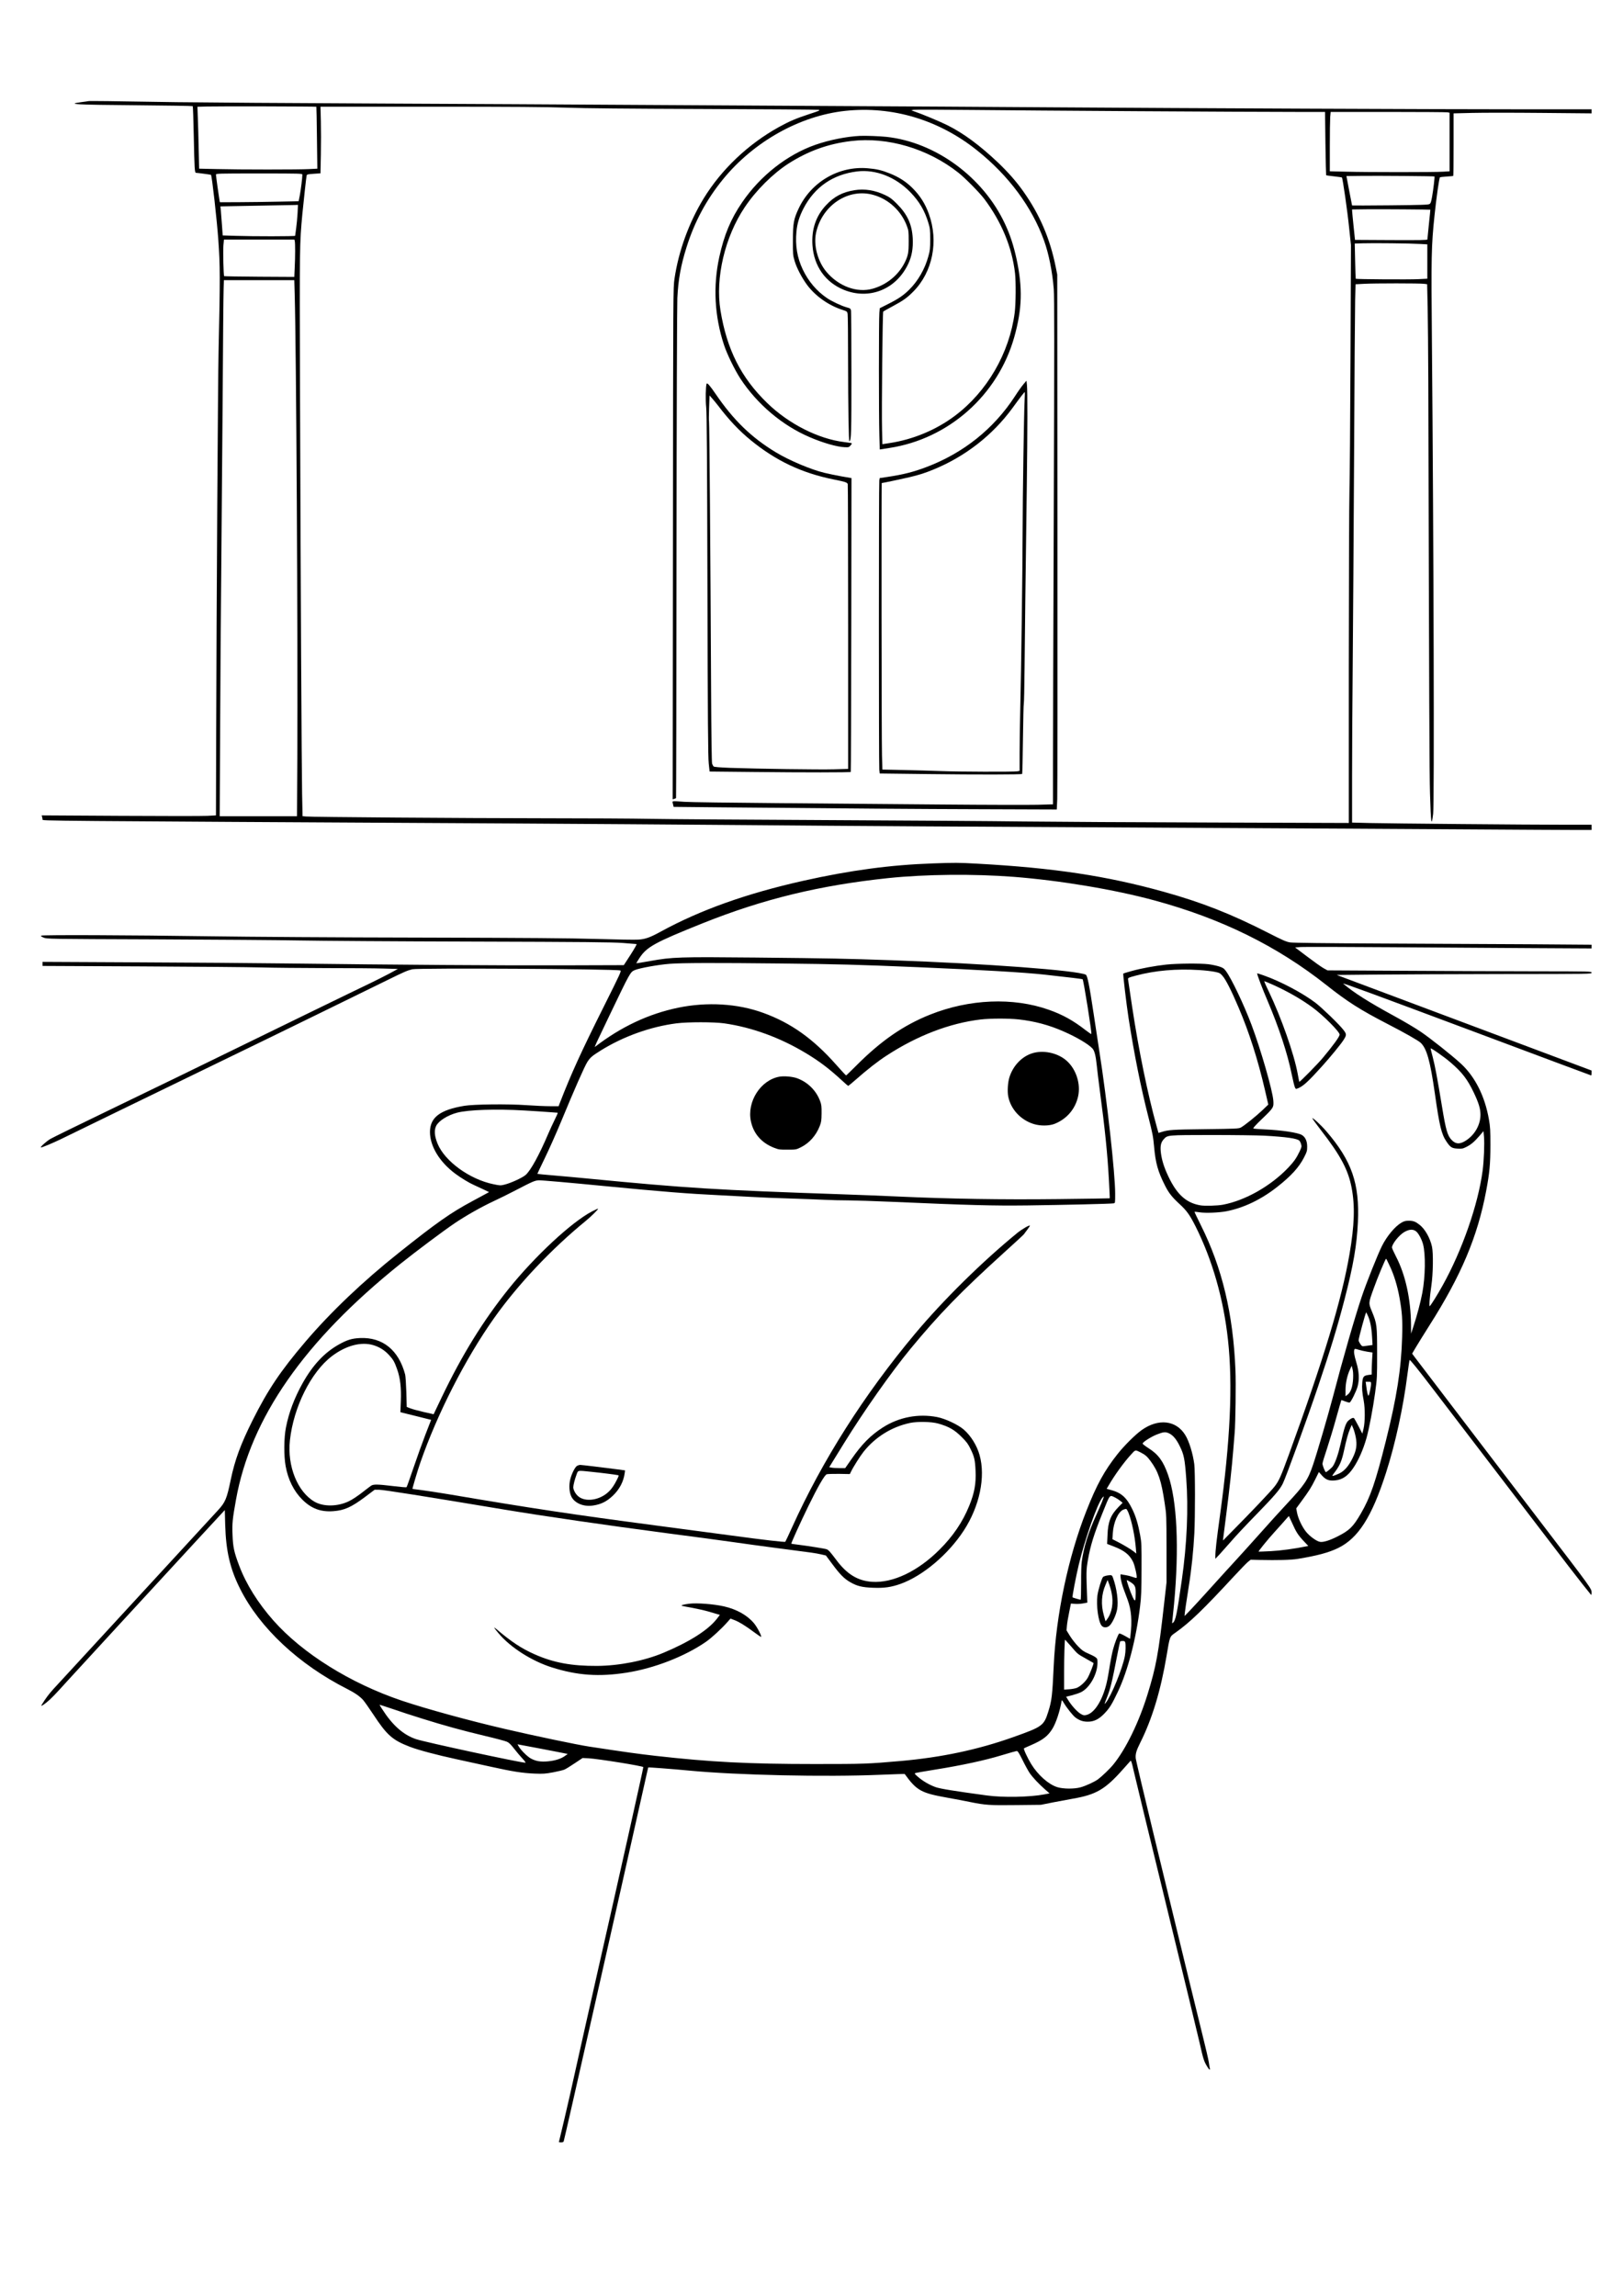<?xml version="1.0" standalone="no"?>
<!DOCTYPE svg PUBLIC "-//W3C//DTD SVG 20010904//EN"
 "http://www.w3.org/TR/2001/REC-SVG-20010904/DTD/svg10.dtd">
<svg version="1.0" xmlns="http://www.w3.org/2000/svg"
 width="2480pt" height="3508pt" viewBox="0 0 2480 3508"
 preserveAspectRatio="xMidYMid meet">
<g transform="translate(0,3508) scale(0.1,-0.1)"
fill="#000000" stroke="none">
<path d="M1350 33535 c-8 -2 -55 -9 -105 -15 -240 -33 -104 -40 847 -48 465
-4 849 -10 853 -14 4 -4 11 -213 16 -465 10 -485 14 -553 33 -553 27 -1 227
-28 230 -31 15 -17 91 -695 112 -994 28 -393 29 -579 4 -1695 -10 -449 -31
-3807 -37 -5981 l-3 -1116 -128 -7 c-70 -4 -669 -4 -1331 0 l-1204 7 6 -24 c4
-13 7 -31 7 -40 0 -20 -156 -19 7100 -59 1031 -6 2656 -17 3610 -25 1702 -15
3290 -24 7365 -45 1122 -5 2744 -15 3605 -20 861 -6 1661 -10 1778 -10 l212 0
0 40 0 40 -372 0 c-604 0 -2709 19 -3010 26 l-278 7 0 681 c0 375 4 1160 10
1746 5 586 15 2021 21 3190 5 1169 13 2234 16 2366 l6 241 130 7 c158 9 851 9
917 0 l47 -6 8 -347 c4 -190 8 -708 10 -1151 13 -4956 17 -6001 26 -6285 14
-462 22 -518 48 -309 19 155 8 4112 -19 7224 -12 1298 -9 1450 40 1920 27 260
71 574 83 581 5 3 51 9 104 12 52 3 97 7 99 10 3 2 5 218 5 479 l0 476 286 7
c157 4 632 4 1055 0 l768 -7 0 31 0 31 -1017 0 c-1288 0 -5165 16 -7178 30
-847 6 -2516 16 -3710 22 -1193 6 -2611 14 -3150 18 -539 4 -2087 12 -3440 18
-1353 6 -2759 16 -3125 21 -1024 17 -1334 20 -1350 16z m3484 -86 c2 -2 6
-216 9 -475 l6 -471 -121 -6 c-157 -9 -1067 -9 -1415 0 l-270 6 -7 301 c-3
166 -9 379 -13 473 l-6 172 149 4 c182 5 1664 1 1668 -4z m3826 -14 c273 -10
923 -16 2100 -20 938 -3 1722 -9 1743 -13 36 -7 28 -11 -140 -66 -204 -67
-301 -109 -463 -198 -469 -260 -875 -645 -1148 -1090 -224 -367 -382 -800
-445 -1223 -21 -140 -21 -153 -24 -4048 l-4 -3909 23 7 c13 4 25 9 28 12 2 2
6 1677 7 3721 2 2185 8 3799 13 3917 14 284 52 497 141 780 122 387 302 723
556 1035 471 577 1174 971 1868 1046 720 77 1432 -136 2018 -606 480 -383 837
-865 1020 -1375 73 -201 128 -478 149 -743 9 -119 9 -870 0 -3415 -7 -1794
-12 -3530 -12 -3858 l0 -597 -232 -7 c-128 -3 -784 -2 -1458 4 -674 6 -1805
16 -2515 21 -709 6 -1351 14 -1425 20 -207 14 -189 18 -177 -33 l10 -44 696
-7 c2080 -19 2996 -26 4023 -29 l1136 -4 7 161 c3 89 5 1927 3 4086 l-3 3925
-23 115 c-87 433 -244 801 -495 1155 -108 153 -234 296 -395 449 -274 258
-520 440 -762 561 -116 58 -398 176 -515 215 l-40 14 35 8 c19 4 433 3 920 -2
892 -10 4137 -30 4936 -30 l431 0 6 -482 c4 -265 9 -483 11 -485 2 -3 56 -10
120 -17 64 -7 118 -15 121 -18 12 -12 85 -518 110 -768 l28 -265 -7 -1725 c-4
-949 -11 -1862 -16 -2030 -5 -168 -9 -1378 -10 -2689 l0 -2384 -2088 7 c-1148
3 -2447 11 -2887 16 -440 6 -1799 15 -3020 21 -1221 6 -2427 14 -2680 19 -253
5 -982 9 -1620 9 -1244 1 -3557 18 -3641 27 l-51 5 -7 342 c-7 389 -22 3127
-32 6187 -7 2175 -6 2221 36 2670 23 231 58 554 65 586 4 20 14 22 108 29
l104 7 6 286 c3 157 3 386 0 509 l-6 223 1684 0 c1268 0 1781 -4 2079 -15z
m13459 -71 l31 -6 0 -448 0 -447 -97 -6 c-128 -9 -1168 -9 -1485 0 l-248 6 0
377 c0 207 3 411 6 453 l7 77 877 0 c483 0 892 -3 909 -6z m-17499 -953 c0
-47 -22 -225 -38 -311 l-19 -95 -314 -6 c-173 -4 -443 -7 -601 -8 l-288 -1 -5
23 c-7 35 -55 377 -55 398 0 18 20 19 660 19 641 0 660 -1 660 -19z m17299
-27 c6 -5 -17 -202 -36 -308 -14 -79 -21 -101 -39 -113 -18 -12 -121 -15 -603
-20 -320 -3 -581 -4 -581 -2 -1 2 -20 104 -44 226 l-42 223 235 3 c253 3 1104
-4 1110 -9z m-17372 -562 c-4 -70 -14 -175 -22 -232 -8 -58 -15 -108 -15 -112
0 -10 -645 -10 -912 -1 l-195 6 -12 166 c-6 91 -14 191 -17 222 l-6 56 538 10
c297 5 563 10 593 11 l54 2 -6 -128z m17309 54 c1 0 -9 -100 -22 -221 -12
-121 -23 -226 -23 -233 -1 -10 -115 -12 -553 -10 l-553 3 -22 210 c-12 116
-22 220 -22 232 l-1 23 238 3 c196 2 954 -3 958 -7z m-17352 -478 c8 -30 8
-242 -1 -412 l-6 -137 -533 3 c-293 2 -535 6 -539 9 -10 11 -18 377 -11 472
l8 87 538 0 538 0 6 -22z m17194 -45 l112 -6 0 -262 0 -263 -137 -7 c-132 -7
-950 -2 -957 6 -2 2 -6 124 -9 271 l-6 267 127 4 c159 5 719 -1 870 -10z
m-17195 -770 c24 -809 49 -5292 40 -7090 l-5 -883 -590 0 -591 0 7 1368 c3
752 11 1833 17 2402 5 569 15 1735 21 2590 5 855 12 1617 15 1693 l4 137 538
0 538 0 6 -217z"/>
<path d="M13140 33004 c-205 -10 -469 -62 -680 -136 -432 -151 -841 -472
-1119 -878 -174 -254 -275 -496 -350 -836 -97 -446 -73 -905 72 -1344 46 -140
163 -380 250 -514 256 -390 640 -716 1060 -895 201 -87 418 -149 532 -153 62
-3 68 -1 91 26 14 15 23 31 19 34 -3 3 -53 11 -113 18 -397 48 -851 278 -1180
598 -399 387 -615 816 -713 1413 -81 495 67 1125 371 1577 172 258 430 514
670 668 299 191 608 302 955 343 556 67 1171 -114 1639 -483 99 -77 320 -301
393 -397 266 -352 427 -741 473 -1140 15 -136 12 -465 -5 -602 -81 -620 -424
-1210 -917 -1578 -286 -214 -635 -359 -994 -414 l-111 -17 -5 221 c-8 305 8
1795 18 1805 5 5 70 41 144 81 161 86 221 129 316 225 294 297 389 766 238
1184 -57 159 -136 283 -254 400 -98 97 -204 164 -343 220 -122 49 -202 68
-336 79 -442 39 -865 -207 -1057 -614 -76 -161 -88 -226 -88 -485 -1 -218 0
-228 27 -320 31 -104 109 -254 189 -362 125 -169 327 -313 538 -381 73 -24 75
-25 82 -63 4 -22 7 -345 7 -719 1 -711 9 -1241 21 -1228 28 33 30 114 30 1024
0 514 -3 950 -6 971 -6 34 -9 37 -68 53 -79 22 -228 92 -302 143 -156 106
-282 255 -368 436 -85 179 -116 365 -96 578 12 125 43 227 107 352 170 328
450 522 821 567 285 34 588 -85 814 -319 137 -142 218 -281 274 -467 25 -82
28 -105 28 -250 0 -143 -3 -171 -28 -260 -53 -195 -158 -377 -293 -511 -89
-88 -170 -143 -329 -222 l-121 -61 -6 -68 c-9 -89 -9 -1595 0 -1874 l6 -216
146 23 c907 138 1660 807 1910 1696 120 429 129 746 35 1188 -46 210 -98 371
-178 541 -333 714 -1063 1248 -1811 1328 -105 11 -312 19 -405 15z"/>
<path d="M13055 32174 c-181 -29 -310 -97 -432 -228 -156 -166 -225 -370 -208
-616 22 -315 196 -562 477 -677 391 -160 804 6 987 398 54 114 75 235 68 384
-11 218 -82 372 -247 536 -70 70 -103 95 -171 127 -158 76 -318 102 -474 76z
m295 -73 c231 -66 422 -244 507 -472 26 -70 28 -83 28 -234 0 -176 -8 -219
-60 -325 -97 -194 -277 -341 -491 -401 -237 -67 -518 36 -705 257 -134 159
-200 405 -160 594 90 425 497 693 881 581z"/>
<path d="M15639 29210 c-26 -30 -85 -113 -131 -185 -325 -499 -791 -870 -1359
-1083 -193 -73 -347 -112 -586 -148 l-121 -18 -6 -36 c-8 -51 -8 -4353 0
-4421 l6 -56 747 -9 c752 -9 1420 -8 1430 2 3 3 9 243 12 534 4 290 9 533 13
538 4 6 9 262 12 569 5 532 14 1294 34 2763 11 846 12 1457 2 1540 l-7 64 -46
-54z m17 -257 c-10 -208 -29 -1432 -30 -1993 -1 -567 -21 -2083 -36 -2710 -6
-234 -10 -543 -10 -686 l0 -261 -37 -7 c-58 -9 -898 -7 -1168 4 -132 5 -387
12 -566 16 l-326 7 -6 216 c-7 218 -10 4161 -4 4161 13 0 316 64 422 89 158
38 227 60 370 118 483 198 902 524 1205 938 119 164 182 245 188 245 3 0 2
-62 -2 -137z"/>
<path d="M10797 29217 c-14 -38 -18 -248 -6 -362 9 -91 14 -748 19 -2720 5
-2086 9 -2624 20 -2721 l13 -121 691 -7 c738 -8 1458 -8 1466 1 3 2 6 1014 8
2247 l3 2242 -156 27 c-85 16 -200 39 -256 53 -208 50 -537 189 -744 314 -374
226 -648 492 -923 896 -87 127 -127 172 -135 151z m178 -337 c163 -215 321
-382 495 -524 385 -315 779 -502 1269 -601 183 -37 205 -45 215 -71 3 -8 6
-991 6 -2183 l0 -2168 -217 -6 c-226 -6 -1169 7 -1586 22 -158 6 -242 13 -252
21 -7 6 -18 26 -24 43 -6 20 -12 445 -15 1092 -10 2069 -26 4127 -32 4137 -3
5 -3 96 1 203 l7 193 42 -47 c22 -25 63 -75 91 -111z"/>
<path d="M14250 21889 c-641 -22 -1259 -105 -1975 -265 -866 -194 -1571 -445
-2175 -775 -168 -92 -238 -117 -347 -124 -48 -4 -333 1 -633 10 -422 12 -1033
17 -2710 21 -1250 2 -2607 11 -3210 20 -1216 18 -2549 23 -2569 10 -11 -7 -2
-14 35 -30 49 -21 55 -21 1714 -27 916 -4 1908 -11 2205 -17 297 -6 1483 -14
2635 -17 1726 -5 2130 -9 2295 -21 110 -8 205 -16 212 -17 7 -1 -35 -74 -91
-162 l-104 -160 -948 -3 c-934 -3 -2523 8 -4224 29 -476 6 -1505 14 -2288 17
l-1422 7 0 -31 0 -31 1513 -7 c831 -4 1654 -11 1827 -16 173 -5 617 -9 985
-10 369 0 768 -3 888 -7 l217 -6 -137 -74 c-76 -40 -201 -103 -278 -140 -77
-36 -527 -255 -1000 -485 -1672 -817 -2358 -1150 -3090 -1503 -407 -196 -769
-374 -805 -395 -62 -36 -165 -130 -144 -130 20 0 174 64 299 124 72 35 470
229 885 431 415 202 1120 544 1565 760 446 216 1139 553 1540 750 402 197 849
416 995 487 272 134 313 151 390 170 93 22 3098 5 3177 -18 21 -6 7 -36 -249
-548 -352 -704 -498 -1024 -676 -1483 l-16 -43 -132 0 c-73 0 -235 7 -361 16
-279 20 -803 14 -948 -10 -373 -62 -525 -178 -525 -401 1 -217 145 -455 384
-634 88 -66 215 -143 286 -174 19 -8 80 -36 134 -62 l99 -47 -49 -27 c-27 -15
-122 -66 -211 -114 -326 -175 -537 -323 -1117 -785 -550 -437 -1043 -907
-1431 -1362 -378 -444 -571 -731 -806 -1200 -181 -362 -271 -606 -334 -910
-60 -289 -82 -341 -196 -465 -1257 -1364 -2443 -2652 -2509 -2725 -72 -79
-124 -148 -184 -247 -15 -26 13 -11 75 38 62 49 135 124 324 334 124 136 1390
1512 1945 2113 l455 492 6 -227 c11 -398 75 -674 229 -978 300 -597 896 -1154
1635 -1528 116 -59 191 -111 242 -167 22 -25 92 -124 156 -221 209 -318 293
-393 561 -496 128 -49 405 -123 705 -188 141 -31 380 -83 531 -116 338 -75
483 -97 670 -105 129 -5 160 -3 280 19 74 14 152 33 174 42 21 9 92 52 158 97
l120 80 91 -4 c144 -8 837 -119 837 -135 0 -22 -383 -1737 -674 -3018 -151
-665 -313 -1388 -361 -1605 -47 -217 -124 -554 -170 -749 -47 -194 -85 -355
-85 -357 0 -2 15 -4 34 -4 24 0 36 5 40 18 18 58 845 3718 1228 5432 33 151
62 276 63 278 4 4 387 -25 625 -48 731 -70 2085 -100 2923 -64 203 8 370 14
371 12 184 -254 250 -291 656 -363 107 -19 261 -48 342 -65 237 -48 300 -52
708 -47 l375 4 185 37 c102 20 237 45 300 56 360 62 497 142 770 450 56 63
108 121 114 128 10 10 20 -21 50 -155 21 -92 245 -1016 498 -2053 253 -1037
482 -1982 509 -2101 55 -246 66 -279 111 -354 34 -58 52 -70 44 -32 -3 12 -10
54 -15 92 -6 39 -48 223 -95 410 -83 332 -212 863 -750 3081 -145 600 -267
1116 -271 1146 -8 67 7 122 68 243 183 365 313 796 403 1330 50 300 46 290
135 352 224 159 418 346 901 868 92 99 185 195 207 213 l41 33 128 -3 c291 -6
488 -1 592 16 298 49 473 96 617 166 308 150 516 477 732 1150 142 442 263
997 326 1495 16 121 31 223 34 227 7 9 122 -133 373 -462 107 -140 430 -563
719 -940 289 -377 729 -953 979 -1280 249 -327 505 -660 569 -739 64 -80 121
-152 128 -160 10 -13 12 -8 13 29 0 59 2 56 -775 1072 -590 771 -1828 2393
-1924 2520 l-43 58 54 92 c30 51 125 204 211 340 485 763 734 1353 866 2053
52 275 65 414 65 700 0 229 -2 276 -23 395 -61 349 -207 642 -420 843 -128
120 -469 391 -621 494 -90 61 -254 158 -410 243 -395 216 -608 351 -775 492
-23 20 460 -158 2072 -761 942 -353 1714 -641 1717 -641 4 0 6 17 6 38 l0 37
-1947 730 -1947 730 615 6 c338 3 1214 7 1947 8 1325 1 1332 1 1332 21 0 20
-7 20 -872 21 -480 1 -1388 4 -2018 8 l-1145 6 -60 33 c-33 18 -144 97 -247
175 l-188 142 87 7 c49 3 657 2 1353 -3 696 -4 1676 -11 2178 -14 l912 -5 0
29 0 28 -932 7 c-513 3 -1534 8 -2268 11 -869 4 -1359 10 -1405 17 -60 9 -110
31 -340 148 -562 287 -1009 463 -1590 625 -876 244 -1683 366 -2850 430 -286
16 -344 16 -685 4z m1240 -205 c705 -55 1540 -194 2150 -360 1024 -278 1873
-696 2630 -1295 318 -252 515 -377 925 -589 272 -140 474 -255 513 -291 93
-87 146 -276 217 -774 71 -501 101 -623 178 -736 59 -88 83 -103 171 -107 65
-4 79 -1 135 27 71 36 121 79 202 173 l57 67 8 -87 c9 -112 -1 -364 -21 -517
-69 -519 -313 -1219 -612 -1755 -79 -142 -171 -290 -196 -315 -13 -14 -1 133
25 315 26 174 31 497 9 595 -29 131 -106 268 -188 332 -63 50 -97 63 -165 63
-51 0 -73 -6 -113 -29 -97 -55 -223 -206 -298 -356 -65 -130 -238 -563 -309
-775 -110 -329 -283 -928 -443 -1540 -70 -266 -240 -849 -302 -1030 -77 -229
-128 -305 -404 -600 -90 -96 -274 -299 -408 -450 -135 -151 -297 -331 -361
-400 -64 -69 -268 -293 -453 -498 -185 -205 -337 -366 -337 -359 0 28 31 241
64 447 41 250 72 547 86 815 13 259 13 951 -1 1056 -21 161 -78 348 -137 444
-139 228 -411 259 -667 77 -97 -69 -267 -238 -369 -367 -201 -254 -318 -467
-476 -869 -277 -702 -464 -1588 -499 -2371 -21 -449 -30 -528 -83 -695 -68
-215 -88 -230 -536 -389 -539 -192 -1098 -310 -1722 -365 -503 -44 -555 -46
-1310 -46 -1012 0 -1593 30 -2435 125 -279 32 -438 54 -1010 141 -185 28 -844
166 -1290 270 -556 129 -1206 308 -1575 432 -785 265 -1515 720 -1961 1223
-236 267 -418 557 -524 839 -79 209 -95 283 -102 473 -7 176 0 240 53 536 224
1248 1042 2422 2504 3596 243 195 671 515 839 628 182 122 404 247 596 337 88
41 228 110 310 153 289 150 314 161 379 165 34 2 480 -37 991 -87 905 -88
1303 -119 1765 -141 124 -6 338 -17 475 -25 138 -8 410 -20 605 -25 195 -6
434 -15 530 -20 96 -5 261 -9 366 -9 104 -1 395 -10 645 -21 1212 -53 1556
-62 2084 -56 540 7 1285 24 1323 32 22 4 22 7 22 150 0 306 -124 1425 -241
2169 -16 105 -56 368 -89 585 -65 433 -94 576 -119 589 -133 66 -1526 170
-2966 221 -725 25 -905 29 -2088 41 -1155 11 -1264 8 -1597 -52 -118 -21 -216
-37 -217 -35 -1 1 20 37 47 78 113 173 234 239 975 536 921 368 1782 577 2830
687 568 59 1305 66 1915 19z m-3535 -1324 c835 -9 1154 -18 2065 -56 948 -40
1634 -80 1940 -114 392 -43 579 -66 583 -71 15 -17 144 -826 133 -836 -3 -3
-42 24 -88 59 -190 148 -353 238 -564 312 -544 192 -1213 164 -1812 -75 -408
-163 -751 -400 -1132 -783 -80 -80 -148 -146 -151 -146 -4 0 -70 71 -147 158
-355 402 -695 644 -1120 798 -390 142 -855 170 -1298 79 -453 -94 -873 -291
-1272 -598 -13 -10 15 50 218 473 318 663 321 670 389 699 72 31 361 83 531
96 187 15 698 16 1725 5z m3610 -854 c243 -27 463 -85 685 -183 200 -87 379
-193 442 -260 32 -34 52 -110 68 -268 6 -60 26 -227 45 -370 80 -601 118 -971
140 -1379 8 -148 14 -271 12 -273 -2 -2 -354 -7 -783 -12 -864 -10 -1656 3
-2449 39 -242 11 -640 27 -885 35 -1893 65 -2345 93 -3850 239 -140 14 -372
35 -515 47 -143 12 -261 23 -263 25 -2 1 49 110 113 241 64 131 179 389 255
573 192 465 352 829 395 896 45 69 70 91 206 176 344 214 759 363 1156 414
178 22 566 22 728 0 422 -60 854 -217 1250 -456 208 -125 356 -238 545 -412
52 -49 98 -88 101 -88 3 0 53 41 110 91 181 159 344 287 476 372 467 305 965
496 1438 552 149 17 422 18 580 1z m6601 -658 c177 -152 257 -257 355 -462 74
-156 100 -243 101 -331 2 -152 -81 -305 -215 -395 -97 -65 -164 -63 -228 7
-61 65 -86 150 -143 498 -75 455 -107 622 -142 760 -19 72 -34 133 -34 137 0
16 211 -131 306 -214z m-14161 -733 c143 -8 316 -20 384 -25 68 -6 128 -10
133 -10 4 0 -16 -48 -46 -107 -29 -60 -73 -153 -96 -208 -142 -334 -271 -568
-349 -636 -52 -44 -224 -123 -321 -147 -61 -15 -69 -15 -170 6 -364 75 -744
351 -854 620 -48 119 -54 205 -21 272 40 78 176 163 320 201 174 45 590 59
1020 34z m13638 -1851 c36 -32 83 -121 102 -194 40 -153 35 -492 -11 -740 -27
-143 -81 -347 -138 -520 l-34 -105 -1 134 c-3 394 -86 769 -230 1045 -33 65
-61 126 -61 137 0 54 107 189 187 236 78 45 139 48 186 7z m-406 -527 c65
-137 114 -299 147 -477 41 -227 49 -341 41 -610 -14 -485 -82 -919 -250 -1590
-158 -629 -235 -852 -380 -1102 -118 -203 -173 -258 -355 -350 -119 -61 -219
-92 -268 -84 -54 8 -161 86 -218 158 -60 76 -118 200 -135 289 l-12 65 77 105
c117 159 152 214 213 337 l56 113 48 -54 c57 -64 107 -83 199 -74 111 10 197
68 280 192 78 116 149 275 199 450 39 134 101 461 133 695 31 229 31 244 31
605 0 425 -4 456 -78 635 -56 136 -56 130 26 357 57 161 179 453 189 453 3 0
29 -51 57 -113z m-334 -761 c34 -74 55 -182 63 -325 l7 -119 -49 -7 c-27 -3
-63 -8 -81 -11 -28 -4 -35 0 -57 33 -14 21 -26 46 -26 56 0 34 107 427 116
427 1 0 14 -24 27 -54z m-9 -547 l79 -12 -7 -111 c-3 -61 -6 -137 -6 -168 l0
-57 -51 -7 c-72 -10 -85 -26 -93 -116 -7 -83 -2 -151 22 -278 22 -120 21 -324
-2 -424 l-19 -78 -58 113 c-33 62 -63 117 -68 122 -13 13 -48 -1 -86 -35 -40
-35 -64 -106 -120 -356 -34 -152 -81 -289 -119 -343 -17 -25 -94 -89 -106 -89
-12 0 -53 103 -52 130 0 14 32 120 71 235 38 116 102 327 141 470 40 143 74
262 76 264 2 2 28 -6 59 -19 30 -12 61 -20 68 -17 21 8 103 174 122 247 29
108 22 228 -20 367 -33 111 -42 164 -29 196 4 13 13 12 62 -3 31 -10 93 -24
136 -31z m-218 -409 c-6 -124 -35 -209 -82 -245 l-34 -26 0 94 c0 104 25 223
68 315 l26 57 13 -50 c9 -33 12 -82 9 -145z m274 -82 c0 -43 -27 -169 -38
-180 -9 -9 -25 58 -37 160 l-7 52 41 0 c40 0 41 -1 41 -32z m-234 -813 c23
-116 11 -200 -45 -315 -60 -124 -126 -201 -203 -239 -35 -17 -76 -33 -91 -37
-27 -6 -26 -4 24 62 71 94 102 167 134 314 39 180 63 266 93 338 l27 64 22
-51 c13 -29 30 -90 39 -136z m-2863 62 c68 -29 120 -89 175 -202 63 -128 76
-193 98 -490 35 -458 11 -1006 -67 -1550 -75 -527 -95 -623 -136 -657 -14 -12
-15 -9 -9 32 3 25 15 140 26 255 80 862 46 1582 -92 1974 -74 210 -149 312
-299 407 -49 31 -89 62 -89 70 0 22 132 106 220 140 94 37 125 40 173 21z
m-421 -298 c68 -35 97 -60 148 -129 119 -161 165 -298 216 -640 28 -183 28
-189 29 -700 l0 -515 -38 -335 c-84 -749 -121 -952 -252 -1375 -132 -428 -331
-836 -521 -1070 -52 -65 -174 -182 -237 -229 -52 -38 -188 -101 -267 -122 -98
-27 -265 -25 -355 3 -133 42 -294 184 -398 353 -57 94 -121 231 -110 240 4 3
53 26 108 49 180 78 256 136 327 251 54 88 115 271 140 425 3 16 9 10 30 -26
48 -81 147 -206 186 -232 61 -43 113 -60 182 -60 94 -1 170 36 253 122 82 85
116 140 209 336 153 323 278 805 339 1305 18 149 21 233 22 570 1 369 0 403
-21 517 -31 168 -65 282 -117 390 -87 182 -169 257 -328 299 l-67 18 27 46
c92 160 235 358 348 481 66 73 60 72 147 28z m-388 -690 c22 -11 56 -33 75
-49 l35 -29 -59 -60 c-124 -127 -165 -228 -172 -437 l-6 -131 99 -38 c166 -64
244 -126 298 -237 27 -55 66 -232 53 -244 -3 -3 -30 3 -59 14 -30 11 -76 23
-103 27 -28 4 -58 9 -69 12 -17 5 -18 0 -11 -58 4 -35 23 -107 42 -159 20 -52
48 -130 64 -172 57 -155 70 -321 43 -544 l-6 -51 -80 45 c-45 25 -83 41 -87
36 -20 -21 -72 -159 -95 -250 -14 -54 -34 -157 -46 -229 -11 -71 -27 -166 -36
-210 -58 -301 -190 -526 -325 -556 -34 -8 -46 -6 -85 17 -53 31 -135 121 -186
202 l-37 60 84 21 c47 12 110 33 140 47 135 64 255 277 255 452 0 57 -2 62
-32 85 -18 13 -69 39 -113 57 -67 29 -91 46 -153 110 -40 41 -96 113 -124 159
l-51 83 6 70 c3 38 18 131 34 205 l27 135 61 -5 c33 -3 89 0 125 7 l65 12 -2
45 c-16 433 -16 448 11 607 38 218 90 387 218 705 126 312 108 291 202 246z
m-208 -70 c-19 -46 -59 -139 -90 -207 -118 -261 -185 -474 -216 -697 -7 -45
-11 -190 -10 -332 0 -139 -3 -253 -8 -253 -10 0 -114 30 -123 36 -8 5 51 315
95 499 92 386 280 921 357 1019 12 15 23 25 25 23 2 -2 -11 -42 -30 -88z m411
-169 c49 -129 94 -349 109 -530 l7 -85 -34 28 c-43 35 -163 107 -258 155 l-73
37 6 90 c10 167 81 326 160 361 17 7 37 12 45 11 7 -1 24 -31 38 -67z m2501
-156 c57 -130 91 -182 179 -274 l64 -68 -28 -6 c-186 -38 -393 -66 -548 -74
-99 -5 -181 -8 -183 -7 -7 5 140 186 244 300 66 72 141 157 168 188 27 32 50
56 51 55 2 -2 25 -53 53 -114z m-2476 -893 c71 -45 83 -70 82 -171 0 -128 -9
-139 -46 -60 -38 82 -99 260 -89 260 4 0 28 -13 53 -29z m-906 -983 c106 -123
93 -112 229 -189 61 -34 112 -64 114 -65 8 -7 -60 -179 -91 -231 -37 -61 -109
-126 -165 -150 -21 -8 -73 -18 -115 -21 l-78 -5 0 269 c0 226 8 494 15 494 1
0 42 -46 91 -102z m828 60 c9 -36 7 -139 -5 -204 -33 -187 -209 -617 -293
-719 -24 -28 -23 -25 9 57 63 158 82 233 170 687 20 102 38 188 41 193 3 4 20
8 38 8 26 0 35 -5 40 -22z m-10734 -1167 c332 -104 598 -177 953 -262 158 -37
308 -77 332 -88 33 -14 60 -41 112 -108 37 -48 95 -116 127 -150 33 -35 53
-63 45 -63 -80 1 -1530 313 -1671 360 -196 66 -361 212 -521 463 -20 31 -37
59 -37 62 0 2 91 -27 203 -65 111 -39 317 -106 457 -149z m1795 -455 c160 -31
319 -61 355 -69 l65 -13 -43 -31 c-59 -43 -150 -72 -260 -82 -111 -10 -184 2
-261 44 -54 30 -152 127 -185 184 l-18 33 28 -6 c16 -3 160 -30 319 -60z
m7369 -173 c37 -76 86 -165 108 -198 45 -67 140 -168 239 -255 l67 -58 -82
-16 c-218 -42 -632 -50 -877 -16 -501 68 -709 102 -779 126 -95 33 -198 93
-273 158 -50 43 -56 52 -40 58 10 4 146 28 303 53 402 64 767 143 1015 219
116 35 219 64 230 65 16 1 34 -26 89 -136z"/>
<path d="M17825 20344 c-182 -20 -388 -58 -534 -99 -68 -19 -125 -36 -127 -38
-7 -7 49 -474 81 -682 87 -558 188 -1060 300 -1499 67 -262 76 -309 90 -466
22 -248 58 -378 168 -595 53 -106 108 -177 218 -277 113 -104 158 -167 248
-345 257 -514 427 -1108 495 -1733 75 -684 36 -1537 -124 -2695 -50 -360 -69
-528 -69 -610 l0 -40 66 70 c36 39 116 129 178 200 61 72 230 252 375 400 285
293 365 386 411 478 46 90 367 973 542 1492 179 529 294 906 402 1323 134 516
188 830 204 1177 28 592 -92 939 -483 1393 -78 91 -204 208 -213 198 -3 -3 55
-83 129 -179 302 -389 420 -610 472 -886 52 -276 43 -569 -33 -1011 -120 -698
-390 -1591 -929 -3070 -120 -328 -149 -394 -216 -480 -50 -66 -365 -398 -640
-675 l-148 -150 5 50 c3 28 24 190 46 360 48 375 85 713 106 975 8 107 18 224
21 260 13 148 21 760 12 960 -35 858 -203 1561 -527 2209 -56 112 -100 205
-98 207 2 3 38 -1 78 -7 92 -14 294 -6 409 16 269 53 534 180 785 379 206 163
323 292 400 441 46 90 49 103 49 169 0 83 -28 144 -79 175 -61 38 -310 75
-577 87 -84 4 -159 10 -166 14 -9 4 31 49 129 143 180 173 183 178 176 282
-11 155 -193 786 -334 1160 -118 313 -308 710 -392 822 -32 41 -45 50 -106 69
-39 12 -110 27 -160 33 -121 15 -480 12 -640 -5z m500 -84 c82 -5 187 -17 232
-26 78 -16 86 -20 123 -62 50 -56 134 -221 245 -482 163 -381 296 -798 406
-1272 l49 -213 -92 -88 c-102 -96 -273 -233 -328 -263 -32 -17 -73 -19 -550
-25 -504 -6 -555 -10 -661 -43 l-47 -14 -27 96 c-137 493 -274 1161 -375 1827
-33 220 -62 411 -63 424 -2 22 5 26 123 57 295 78 617 106 965 84z m991 -2530
c342 -19 505 -43 539 -77 8 -8 20 -31 26 -53 11 -36 9 -44 -24 -114 -47 -99
-85 -153 -171 -244 -266 -280 -656 -502 -999 -567 -83 -16 -276 -21 -343 -10
-231 39 -378 181 -517 499 -52 118 -82 228 -91 331 -7 87 6 136 47 181 59 64
47 63 733 64 342 0 702 -5 800 -10z"/>
<path d="M19210 20207 c0 -23 80 -233 161 -422 171 -402 303 -803 364 -1105
21 -102 44 -197 52 -213 13 -26 14 -27 48 -13 81 34 157 104 366 336 123 136
286 335 325 396 53 82 53 94 1 161 -62 81 -326 336 -425 412 -199 151 -537
330 -795 420 -89 31 -97 33 -97 28z m221 -163 c231 -102 458 -231 631 -360
164 -122 408 -367 408 -410 0 -30 -99 -167 -260 -359 -75 -90 -350 -369 -356
-362 -2 2 -13 55 -24 118 -55 304 -251 862 -445 1267 -41 83 -70 152 -66 152
5 0 55 -21 112 -46z"/>
<path d="M9045 16572 c-313 -164 -871 -683 -1273 -1183 -391 -488 -712 -1008
-1022 -1655 l-124 -260 -151 34 c-82 19 -175 44 -205 56 l-55 22 -6 225 c-4
123 -12 244 -18 269 -99 375 -344 573 -690 558 -127 -6 -197 -28 -326 -100
-220 -124 -397 -314 -553 -593 -125 -225 -209 -448 -253 -675 -31 -156 -33
-434 -4 -590 37 -206 125 -381 254 -510 139 -138 282 -191 474 -177 170 13
275 60 486 218 l145 109 71 0 c67 0 677 -97 1920 -304 588 -98 1579 -242 2485
-361 399 -52 849 -112 1000 -134 152 -22 451 -63 665 -91 540 -70 600 -78 682
-97 l73 -17 97 -130 c116 -157 180 -222 270 -275 107 -62 185 -82 355 -88 168
-7 276 9 418 59 340 122 728 448 967 815 241 370 335 817 242 1151 -41 149
-135 300 -246 395 -88 74 -280 164 -404 188 -287 55 -582 -1 -829 -159 -186
-119 -320 -254 -480 -485 l-95 -136 -85 0 c-47 0 -102 3 -122 7 l-37 7 224
363 c309 500 725 1090 1019 1447 435 527 769 871 1421 1462 165 149 305 278
310 286 6 8 30 40 53 71 24 32 42 60 39 62 -10 10 -124 -57 -193 -113 -533
-435 -1132 -1025 -1565 -1543 -776 -928 -1412 -1929 -1874 -2950 -53 -118
-101 -219 -105 -224 -9 -9 -321 27 -815 94 -159 22 -668 89 -1130 150 -1303
172 -1904 262 -3215 484 -146 24 -326 52 -400 61 -74 9 -135 17 -137 18 -4 5
77 279 120 402 259 747 689 1589 1125 2205 366 517 876 1057 1402 1487 82 67
196 180 189 187 -2 2 -45 -17 -94 -42z m-3339 -2043 c94 -29 171 -77 238 -150
64 -69 85 -105 126 -223 46 -131 63 -279 55 -481 l-7 -170 235 -58 235 -59
-86 -221 c-47 -122 -130 -352 -184 -512 -54 -159 -102 -293 -106 -296 -4 -4
-95 4 -202 17 -238 29 -301 30 -338 7 -15 -10 -58 -43 -97 -73 -94 -75 -189
-140 -250 -168 -170 -80 -384 -82 -518 -5 -261 150 -420 545 -377 938 55 507
322 1043 641 1286 215 163 449 225 635 168z m8629 -1197 c166 -47 250 -95 365
-211 71 -71 94 -102 132 -181 56 -115 68 -167 75 -331 9 -195 -17 -338 -97
-534 -101 -248 -248 -465 -454 -670 -331 -331 -715 -513 -1032 -491 -217 15
-383 116 -545 334 -90 120 -118 152 -147 163 -25 10 -284 51 -437 70 -55 7
-101 13 -103 15 -7 5 135 317 258 570 145 297 249 479 283 491 12 4 97 7 188
6 l165 -3 17 35 c33 70 141 241 192 305 181 227 430 381 710 441 117 24 325
20 430 -9z"/>
<path d="M8820 12687 c-31 -15 -84 -118 -106 -207 -23 -90 -16 -199 17 -265
51 -101 186 -157 329 -136 123 18 209 60 304 150 101 96 163 213 181 342 l6
45 -133 18 c-208 27 -531 66 -553 66 -11 0 -31 -6 -45 -13z m211 -92 c157 -16
371 -43 407 -51 22 -4 22 -5 -17 -82 -54 -106 -105 -168 -176 -217 -143 -97
-326 -105 -418 -17 -37 35 -67 93 -67 130 0 34 22 119 50 195 25 67 10 64 221
42z"/>
<path d="M10530 10579 c-82 -10 -131 -24 -110 -32 8 -3 80 -17 160 -31 80 -15
190 -40 245 -56 55 -17 117 -35 138 -41 l37 -10 -45 -59 c-132 -171 -415 -352
-818 -521 -292 -122 -671 -197 -1012 -200 -391 -2 -667 49 -955 177 -202 89
-358 193 -579 381 -59 51 -50 31 29 -62 181 -215 506 -422 814 -519 389 -123
720 -146 1141 -80 422 66 887 247 1212 471 86 60 238 199 332 306 l43 49 58
-22 c70 -26 167 -85 296 -181 52 -38 102 -73 110 -76 26 -10 -52 145 -106 209
-102 121 -263 212 -455 256 -157 36 -418 56 -535 41z"/>
<path d="M15762 18985 c-155 -53 -284 -191 -338 -364 -24 -76 -33 -214 -18
-291 37 -194 190 -361 389 -422 101 -32 238 -30 321 3 185 74 316 227 358 420
42 190 -30 414 -175 543 -138 123 -364 170 -537 111z"/>
<path d="M11910 18631 c-287 -51 -499 -381 -436 -681 40 -191 164 -332 356
-406 70 -27 85 -29 205 -28 128 0 131 1 202 36 129 64 233 180 289 325 23 60
27 83 28 193 1 110 -2 133 -23 190 -59 159 -187 286 -348 346 -70 26 -198 38
-273 25z"/>
<path d="M16916 11010 c-27 -5 -54 -15 -61 -22 -22 -25 -73 -193 -86 -282 -20
-152 13 -398 63 -461 30 -38 91 -35 129 6 42 45 95 162 109 243 22 119 -4 317
-63 481 -16 44 -21 46 -91 35z m69 -262 c33 -154 7 -305 -68 -406 l-24 -32
-26 92 c-46 161 -37 322 26 466 l31 74 24 -63 c12 -34 30 -93 37 -131z"/>
</g>
</svg>
